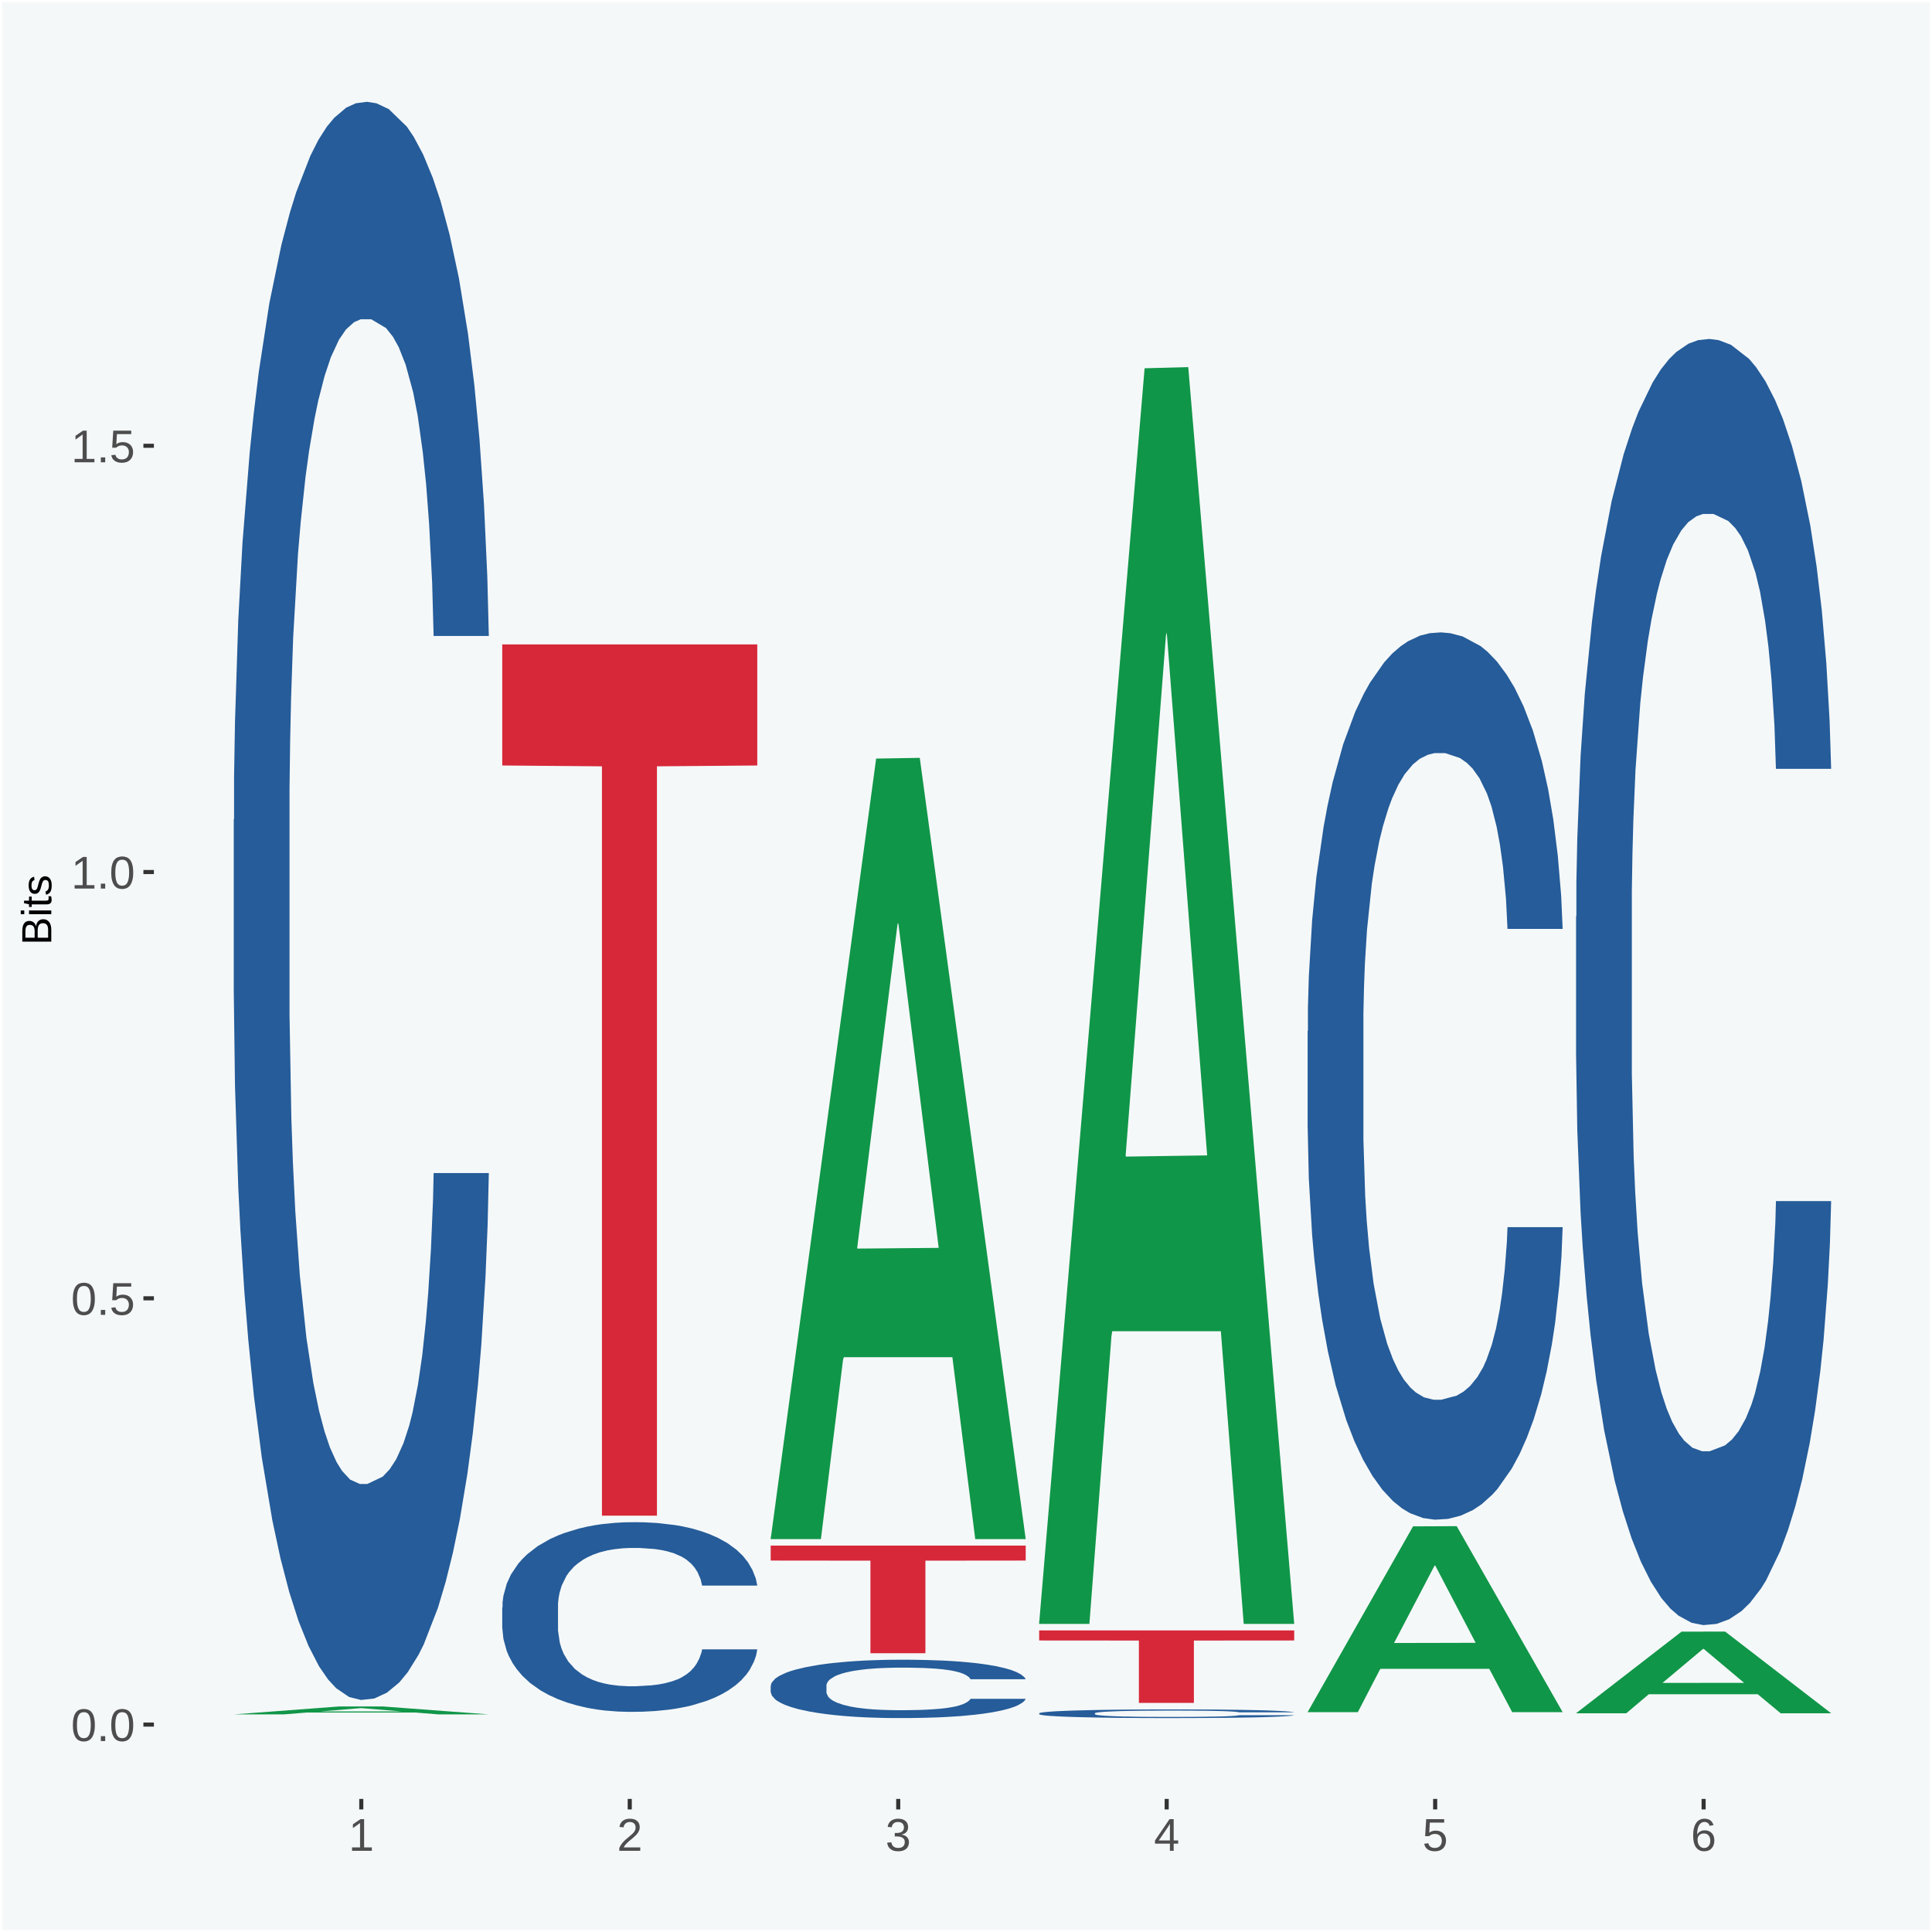 <?xml version="1.0" encoding="UTF-8"?>
<svg xmlns="http://www.w3.org/2000/svg" xmlns:xlink="http://www.w3.org/1999/xlink" width="504pt" height="504pt" viewBox="0 0 504 504" version="1.1">
<defs>
<g>
<symbol overflow="visible" id="glyph0-0">
<path style="stroke:none;" d="M 0.406 0 L 0.406 -8 L 3.594 -8 L 3.594 0 Z M 0.797 -0.406 L 3.188 -0.406 L 3.188 -7.594 L 0.797 -7.594 Z M 0.797 -0.406 "/>
</symbol>
<symbol overflow="visible" id="glyph0-1">
<path style="stroke:none;" d="M 6.203 -4.125 C 6.203 -3.332 6.125 -2.664 5.969 -2.125 C 5.82 -1.582 5.617 -1.145 5.359 -0.812 C 5.098 -0.477 4.789 -0.238 4.438 -0.094 C 4.094 0.051 3.723 0.125 3.328 0.125 C 2.922 0.125 2.539 0.051 2.188 -0.094 C 1.844 -0.238 1.539 -0.477 1.281 -0.812 C 1.031 -1.145 0.832 -1.582 0.688 -2.125 C 0.539 -2.664 0.469 -3.332 0.469 -4.125 C 0.469 -4.957 0.539 -5.645 0.688 -6.188 C 0.832 -6.738 1.035 -7.176 1.297 -7.5 C 1.555 -7.82 1.859 -8.047 2.203 -8.172 C 2.555 -8.305 2.941 -8.375 3.359 -8.375 C 3.754 -8.375 4.125 -8.305 4.469 -8.172 C 4.812 -8.047 5.113 -7.82 5.375 -7.5 C 5.633 -7.176 5.836 -6.738 5.984 -6.188 C 6.129 -5.645 6.203 -4.957 6.203 -4.125 Z M 5.141 -4.125 C 5.141 -4.781 5.098 -5.328 5.016 -5.766 C 4.941 -6.203 4.828 -6.551 4.672 -6.812 C 4.516 -7.07 4.328 -7.254 4.109 -7.359 C 3.891 -7.473 3.641 -7.531 3.359 -7.531 C 3.055 -7.531 2.789 -7.473 2.562 -7.359 C 2.344 -7.254 2.156 -7.07 2 -6.812 C 1.844 -6.551 1.723 -6.203 1.641 -5.766 C 1.566 -5.328 1.531 -4.781 1.531 -4.125 C 1.531 -3.5 1.57 -2.969 1.656 -2.531 C 1.738 -2.094 1.852 -1.742 2 -1.484 C 2.156 -1.223 2.344 -1.035 2.562 -0.922 C 2.789 -0.805 3.047 -0.75 3.328 -0.75 C 3.609 -0.75 3.859 -0.805 4.078 -0.922 C 4.305 -1.035 4.492 -1.223 4.641 -1.484 C 4.797 -1.742 4.914 -2.094 5 -2.531 C 5.094 -2.969 5.141 -3.5 5.141 -4.125 Z M 5.141 -4.125 "/>
</symbol>
<symbol overflow="visible" id="glyph0-2">
<path style="stroke:none;" d="M 1.094 0 L 1.094 -1.281 L 2.234 -1.281 L 2.234 0 Z M 1.094 0 "/>
</symbol>
<symbol overflow="visible" id="glyph0-3">
<path style="stroke:none;" d="M 6.172 -2.688 C 6.172 -2.27 6.109 -1.891 5.984 -1.547 C 5.859 -1.203 5.672 -0.906 5.422 -0.656 C 5.18 -0.414 4.879 -0.223 4.516 -0.078 C 4.148 0.055 3.723 0.125 3.234 0.125 C 2.805 0.125 2.43 0.07 2.109 -0.031 C 1.785 -0.133 1.508 -0.273 1.281 -0.453 C 1.062 -0.629 0.883 -0.836 0.75 -1.078 C 0.625 -1.316 0.535 -1.57 0.484 -1.844 L 1.547 -1.969 C 1.586 -1.812 1.645 -1.66 1.719 -1.516 C 1.801 -1.367 1.91 -1.238 2.047 -1.125 C 2.18 -1.008 2.348 -0.914 2.547 -0.844 C 2.742 -0.781 2.984 -0.75 3.266 -0.75 C 3.535 -0.75 3.781 -0.789 4 -0.875 C 4.227 -0.957 4.422 -1.078 4.578 -1.234 C 4.734 -1.398 4.852 -1.602 4.938 -1.844 C 5.031 -2.082 5.078 -2.359 5.078 -2.672 C 5.078 -2.922 5.035 -3.148 4.953 -3.359 C 4.867 -3.578 4.75 -3.766 4.594 -3.922 C 4.445 -4.078 4.258 -4.195 4.031 -4.281 C 3.812 -4.363 3.562 -4.406 3.281 -4.406 C 3.113 -4.406 2.953 -4.391 2.797 -4.359 C 2.648 -4.328 2.516 -4.285 2.391 -4.234 C 2.266 -4.18 2.148 -4.117 2.047 -4.047 C 1.941 -3.973 1.844 -3.895 1.75 -3.812 L 0.719 -3.812 L 1 -8.25 L 5.688 -8.25 L 5.688 -7.359 L 1.953 -7.359 L 1.797 -4.734 C 1.984 -4.879 2.219 -5.004 2.5 -5.109 C 2.781 -5.211 3.113 -5.266 3.5 -5.266 C 3.914 -5.266 4.285 -5.203 4.609 -5.078 C 4.941 -4.953 5.223 -4.773 5.453 -4.547 C 5.68 -4.316 5.859 -4.047 5.984 -3.734 C 6.109 -3.422 6.172 -3.07 6.172 -2.688 Z M 6.172 -2.688 "/>
</symbol>
<symbol overflow="visible" id="glyph0-4">
<path style="stroke:none;" d="M 0.922 0 L 0.922 -0.891 L 3.016 -0.891 L 3.016 -7.25 L 1.156 -5.922 L 1.156 -6.922 L 3.109 -8.25 L 4.078 -8.25 L 4.078 -0.891 L 6.094 -0.891 L 6.094 0 Z M 0.922 0 "/>
</symbol>
<symbol overflow="visible" id="glyph0-5">
<path style="stroke:none;" d="M 0.609 0 L 0.609 -0.75 C 0.805 -1.207 1.047 -1.609 1.328 -1.953 C 1.617 -2.305 1.922 -2.625 2.234 -2.906 C 2.555 -3.188 2.867 -3.445 3.172 -3.688 C 3.484 -3.938 3.766 -4.18 4.016 -4.422 C 4.266 -4.66 4.469 -4.91 4.625 -5.172 C 4.781 -5.441 4.859 -5.742 4.859 -6.078 C 4.859 -6.316 4.82 -6.523 4.75 -6.703 C 4.676 -6.879 4.57 -7.023 4.438 -7.141 C 4.312 -7.266 4.156 -7.359 3.969 -7.422 C 3.781 -7.484 3.578 -7.516 3.359 -7.516 C 3.141 -7.516 2.938 -7.484 2.75 -7.422 C 2.57 -7.367 2.41 -7.281 2.266 -7.156 C 2.117 -7.039 2 -6.895 1.906 -6.719 C 1.812 -6.551 1.754 -6.352 1.734 -6.125 L 0.656 -6.219 C 0.688 -6.508 0.766 -6.785 0.891 -7.047 C 1.023 -7.316 1.203 -7.551 1.422 -7.75 C 1.648 -7.945 1.922 -8.098 2.234 -8.203 C 2.555 -8.316 2.93 -8.375 3.359 -8.375 C 3.766 -8.375 4.125 -8.328 4.438 -8.234 C 4.758 -8.141 5.031 -7.992 5.25 -7.797 C 5.477 -7.609 5.648 -7.375 5.766 -7.094 C 5.879 -6.812 5.938 -6.488 5.938 -6.125 C 5.938 -5.844 5.883 -5.578 5.781 -5.328 C 5.688 -5.078 5.555 -4.836 5.391 -4.609 C 5.223 -4.379 5.031 -4.16 4.812 -3.953 C 4.594 -3.742 4.363 -3.535 4.125 -3.328 C 3.895 -3.129 3.656 -2.93 3.406 -2.734 C 3.164 -2.535 2.938 -2.336 2.719 -2.141 C 2.508 -1.941 2.32 -1.738 2.156 -1.531 C 1.988 -1.332 1.859 -1.117 1.766 -0.891 L 6.078 -0.891 L 6.078 0 Z M 0.609 0 "/>
</symbol>
<symbol overflow="visible" id="glyph0-6">
<path style="stroke:none;" d="M 6.141 -2.281 C 6.141 -1.906 6.078 -1.566 5.953 -1.266 C 5.836 -0.973 5.66 -0.723 5.422 -0.516 C 5.18 -0.305 4.883 -0.145 4.531 -0.031 C 4.188 0.07 3.789 0.125 3.344 0.125 C 2.832 0.125 2.398 0.062 2.047 -0.062 C 1.703 -0.195 1.414 -0.367 1.188 -0.578 C 0.957 -0.785 0.785 -1.02 0.672 -1.281 C 0.566 -1.551 0.492 -1.832 0.453 -2.125 L 1.547 -2.219 C 1.578 -2 1.633 -1.801 1.719 -1.625 C 1.801 -1.445 1.914 -1.289 2.062 -1.156 C 2.207 -1.031 2.383 -0.93 2.594 -0.859 C 2.801 -0.785 3.051 -0.75 3.344 -0.75 C 3.875 -0.75 4.289 -0.879 4.594 -1.141 C 4.895 -1.41 5.047 -1.801 5.047 -2.312 C 5.047 -2.613 4.977 -2.859 4.844 -3.047 C 4.707 -3.234 4.539 -3.379 4.344 -3.484 C 4.145 -3.586 3.926 -3.656 3.688 -3.688 C 3.445 -3.727 3.227 -3.75 3.031 -3.75 L 2.438 -3.75 L 2.438 -4.656 L 3.016 -4.656 C 3.211 -4.656 3.414 -4.676 3.625 -4.719 C 3.844 -4.758 4.039 -4.832 4.219 -4.938 C 4.395 -5.051 4.539 -5.195 4.656 -5.375 C 4.77 -5.562 4.828 -5.797 4.828 -6.078 C 4.828 -6.523 4.695 -6.875 4.438 -7.125 C 4.188 -7.383 3.801 -7.516 3.281 -7.516 C 2.82 -7.516 2.445 -7.395 2.156 -7.156 C 1.875 -6.914 1.707 -6.578 1.656 -6.141 L 0.594 -6.234 C 0.633 -6.598 0.734 -6.91 0.891 -7.172 C 1.047 -7.441 1.242 -7.664 1.484 -7.844 C 1.734 -8.02 2.008 -8.148 2.312 -8.234 C 2.625 -8.328 2.953 -8.375 3.297 -8.375 C 3.754 -8.375 4.148 -8.316 4.484 -8.203 C 4.816 -8.086 5.086 -7.93 5.297 -7.734 C 5.516 -7.535 5.672 -7.301 5.766 -7.031 C 5.867 -6.77 5.922 -6.488 5.922 -6.188 C 5.922 -5.945 5.883 -5.723 5.812 -5.516 C 5.75 -5.305 5.645 -5.113 5.5 -4.938 C 5.363 -4.77 5.188 -4.625 4.969 -4.5 C 4.75 -4.383 4.488 -4.297 4.188 -4.234 L 4.188 -4.219 C 4.52 -4.176 4.805 -4.098 5.047 -3.984 C 5.297 -3.867 5.5 -3.723 5.656 -3.547 C 5.82 -3.379 5.941 -3.188 6.016 -2.969 C 6.098 -2.75 6.141 -2.52 6.141 -2.281 Z M 6.141 -2.281 "/>
</symbol>
<symbol overflow="visible" id="glyph0-7">
<path style="stroke:none;" d="M 5.156 -1.875 L 5.156 0 L 4.172 0 L 4.172 -1.875 L 0.281 -1.875 L 0.281 -2.688 L 4.062 -8.25 L 5.156 -8.25 L 5.156 -2.703 L 6.328 -2.703 L 6.328 -1.875 Z M 4.172 -7.062 C 4.16 -7.039 4.141 -7.004 4.109 -6.953 C 4.078 -6.898 4.039 -6.836 4 -6.766 C 3.957 -6.691 3.914 -6.617 3.875 -6.547 C 3.844 -6.473 3.812 -6.414 3.781 -6.375 L 1.656 -3.25 C 1.633 -3.219 1.602 -3.176 1.562 -3.125 C 1.531 -3.07 1.492 -3.02 1.453 -2.969 C 1.422 -2.914 1.383 -2.863 1.344 -2.812 C 1.301 -2.77 1.27 -2.734 1.25 -2.703 L 4.172 -2.703 Z M 4.172 -7.062 "/>
</symbol>
<symbol overflow="visible" id="glyph0-8">
<path style="stroke:none;" d="M 6.141 -2.703 C 6.141 -2.285 6.082 -1.906 5.969 -1.562 C 5.852 -1.219 5.68 -0.922 5.453 -0.672 C 5.234 -0.422 4.957 -0.223 4.625 -0.078 C 4.289 0.055 3.91 0.125 3.484 0.125 C 3.004 0.125 2.582 0.031 2.219 -0.156 C 1.863 -0.344 1.566 -0.609 1.328 -0.953 C 1.086 -1.297 0.906 -1.719 0.781 -2.219 C 0.664 -2.727 0.609 -3.301 0.609 -3.938 C 0.609 -4.676 0.676 -5.32 0.812 -5.875 C 0.945 -6.426 1.141 -6.883 1.391 -7.25 C 1.648 -7.625 1.961 -7.906 2.328 -8.094 C 2.691 -8.281 3.102 -8.375 3.562 -8.375 C 3.844 -8.375 4.102 -8.344 4.344 -8.281 C 4.594 -8.227 4.816 -8.133 5.016 -8 C 5.223 -7.875 5.398 -7.703 5.547 -7.484 C 5.703 -7.273 5.828 -7.016 5.922 -6.703 L 4.906 -6.516 C 4.801 -6.867 4.629 -7.125 4.391 -7.281 C 4.148 -7.445 3.867 -7.531 3.547 -7.531 C 3.266 -7.531 3.004 -7.457 2.766 -7.312 C 2.535 -7.176 2.336 -6.973 2.172 -6.703 C 2.004 -6.43 1.875 -6.086 1.781 -5.672 C 1.695 -5.266 1.656 -4.789 1.656 -4.25 C 1.852 -4.602 2.125 -4.875 2.469 -5.062 C 2.812 -5.25 3.207 -5.344 3.656 -5.344 C 4.031 -5.344 4.367 -5.281 4.672 -5.156 C 4.984 -5.031 5.25 -4.852 5.469 -4.625 C 5.688 -4.406 5.852 -4.129 5.969 -3.797 C 6.082 -3.473 6.141 -3.109 6.141 -2.703 Z M 5.078 -2.656 C 5.078 -2.938 5.039 -3.191 4.969 -3.422 C 4.895 -3.66 4.785 -3.859 4.641 -4.016 C 4.504 -4.18 4.332 -4.305 4.125 -4.391 C 3.926 -4.484 3.688 -4.531 3.406 -4.531 C 3.219 -4.531 3.023 -4.5 2.828 -4.438 C 2.629 -4.383 2.453 -4.289 2.297 -4.156 C 2.141 -4.031 2.008 -3.863 1.906 -3.656 C 1.812 -3.457 1.766 -3.207 1.766 -2.906 C 1.766 -2.602 1.801 -2.316 1.875 -2.047 C 1.957 -1.785 2.07 -1.555 2.219 -1.359 C 2.363 -1.172 2.539 -1.02 2.75 -0.906 C 2.957 -0.789 3.191 -0.734 3.453 -0.734 C 3.703 -0.734 3.926 -0.773 4.125 -0.859 C 4.332 -0.953 4.504 -1.082 4.641 -1.25 C 4.785 -1.414 4.895 -1.613 4.969 -1.844 C 5.039 -2.082 5.078 -2.352 5.078 -2.656 Z M 5.078 -2.656 "/>
</symbol>
<symbol overflow="visible" id="glyph1-0">
<path style="stroke:none;" d="M 0 -0.359 L -7.328 -0.359 L -7.328 -3.281 L 0 -3.281 Z M -0.359 -0.734 L -0.359 -2.922 L -6.969 -2.922 L -6.969 -0.734 Z M -0.359 -0.734 "/>
</symbol>
<symbol overflow="visible" id="glyph1-1">
<path style="stroke:none;" d="M -2.125 -6.75 C -1.75 -6.75 -1.426 -6.676 -1.156 -6.531 C -0.883 -6.383 -0.66 -6.18 -0.484 -5.922 C -0.316 -5.672 -0.191 -5.375 -0.109 -5.031 C -0.035 -4.695 0 -4.344 0 -3.969 L 0 -0.906 L -7.562 -0.906 L -7.562 -3.656 C -7.562 -4.07 -7.523 -4.441 -7.453 -4.766 C -7.391 -5.098 -7.281 -5.379 -7.125 -5.609 C -6.977 -5.836 -6.789 -6.008 -6.562 -6.125 C -6.332 -6.25 -6.055 -6.312 -5.734 -6.312 C -5.523 -6.312 -5.328 -6.281 -5.141 -6.219 C -4.953 -6.164 -4.781 -6.078 -4.625 -5.953 C -4.477 -5.836 -4.348 -5.688 -4.234 -5.5 C -4.129 -5.32 -4.047 -5.113 -3.984 -4.875 C -3.953 -5.176 -3.883 -5.441 -3.781 -5.672 C -3.676 -5.91 -3.539 -6.109 -3.375 -6.266 C -3.219 -6.43 -3.031 -6.551 -2.812 -6.625 C -2.602 -6.707 -2.375 -6.75 -2.125 -6.75 Z M -5.609 -5.281 C -6.016 -5.281 -6.305 -5.141 -6.484 -4.859 C -6.66 -4.586 -6.75 -4.188 -6.75 -3.656 L -6.75 -1.922 L -4.344 -1.922 L -4.344 -3.656 C -4.344 -3.957 -4.375 -4.211 -4.438 -4.422 C -4.5 -4.629 -4.582 -4.797 -4.688 -4.922 C -4.801 -5.047 -4.93 -5.133 -5.078 -5.188 C -5.234 -5.25 -5.41 -5.281 -5.609 -5.281 Z M -2.219 -5.719 C -2.457 -5.719 -2.66 -5.672 -2.828 -5.578 C -2.992 -5.492 -3.129 -5.367 -3.234 -5.203 C -3.348 -5.047 -3.426 -4.848 -3.469 -4.609 C -3.52 -4.379 -3.547 -4.125 -3.547 -3.844 L -3.547 -1.922 L -0.828 -1.922 L -0.828 -3.922 C -0.828 -4.18 -0.848 -4.422 -0.891 -4.641 C -0.93 -4.859 -1.004 -5.047 -1.109 -5.203 C -1.211 -5.367 -1.352 -5.492 -1.531 -5.578 C -1.719 -5.672 -1.945 -5.719 -2.219 -5.719 Z M -2.219 -5.719 "/>
</symbol>
<symbol overflow="visible" id="glyph1-2">
<path style="stroke:none;" d="M -7.047 -0.734 L -7.969 -0.734 L -7.969 -1.703 L -7.047 -1.703 Z M 0 -0.734 L -5.812 -0.734 L -5.812 -1.703 L 0 -1.703 Z M 0 -0.734 "/>
</symbol>
<symbol overflow="visible" id="glyph1-3">
<path style="stroke:none;" d="M -0.047 -2.969 C -0.004 -2.82 0.023 -2.672 0.047 -2.516 C 0.078 -2.367 0.094 -2.195 0.094 -2 C 0.094 -1.227 -0.348 -0.844 -1.234 -0.844 L -5.109 -0.844 L -5.109 -0.172 L -5.812 -0.172 L -5.812 -0.875 L -7.109 -1.156 L -7.109 -1.812 L -5.812 -1.812 L -5.812 -2.875 L -5.109 -2.875 L -5.109 -1.812 L -1.438 -1.812 C -1.156 -1.812 -0.957 -1.852 -0.844 -1.938 C -0.738 -2.031 -0.688 -2.191 -0.688 -2.422 C -0.688 -2.516 -0.691 -2.602 -0.703 -2.688 C -0.711 -2.77 -0.727 -2.863 -0.75 -2.969 Z M -0.047 -2.969 "/>
</symbol>
<symbol overflow="visible" id="glyph1-4">
<path style="stroke:none;" d="M -1.609 -5.109 C -1.336 -5.109 -1.094 -5.051 -0.875 -4.938 C -0.664 -4.832 -0.488 -4.68 -0.344 -4.484 C -0.195 -4.285 -0.082 -4.039 0 -3.75 C 0.07 -3.457 0.109 -3.125 0.109 -2.75 C 0.109 -2.406 0.082 -2.098 0.031 -1.828 C -0.02 -1.555 -0.102 -1.316 -0.219 -1.109 C -0.332 -0.91 -0.484 -0.742 -0.672 -0.609 C -0.859 -0.473 -1.086 -0.375 -1.359 -0.312 L -1.531 -1.156 C -1.219 -1.238 -0.988 -1.41 -0.844 -1.672 C -0.695 -1.93 -0.625 -2.289 -0.625 -2.75 C -0.625 -2.957 -0.641 -3.145 -0.672 -3.312 C -0.703 -3.488 -0.75 -3.641 -0.812 -3.766 C -0.883 -3.891 -0.977 -3.984 -1.094 -4.047 C -1.207 -4.117 -1.352 -4.156 -1.531 -4.156 C -1.707 -4.156 -1.848 -4.113 -1.953 -4.031 C -2.066 -3.957 -2.16 -3.844 -2.234 -3.688 C -2.316 -3.539 -2.383 -3.363 -2.438 -3.156 C -2.5 -2.945 -2.562 -2.719 -2.625 -2.469 C -2.688 -2.238 -2.754 -2.008 -2.828 -1.781 C -2.898 -1.551 -3 -1.344 -3.125 -1.156 C -3.25 -0.969 -3.398 -0.816 -3.578 -0.703 C -3.766 -0.586 -4 -0.531 -4.281 -0.531 C -4.812 -0.531 -5.211 -0.719 -5.484 -1.094 C -5.766 -1.477 -5.906 -2.031 -5.906 -2.75 C -5.906 -3.395 -5.789 -3.906 -5.562 -4.281 C -5.332 -4.656 -4.973 -4.895 -4.484 -5 L -4.375 -4.125 C -4.52 -4.094 -4.645 -4.035 -4.75 -3.953 C -4.852 -3.867 -4.938 -3.766 -5 -3.641 C -5.062 -3.516 -5.102 -3.375 -5.125 -3.219 C -5.156 -3.07 -5.172 -2.914 -5.172 -2.75 C -5.172 -2.312 -5.102 -1.988 -4.969 -1.781 C -4.844 -1.582 -4.645 -1.484 -4.375 -1.484 C -4.219 -1.484 -4.086 -1.52 -3.984 -1.594 C -3.879 -1.664 -3.789 -1.77 -3.719 -1.906 C -3.656 -2.051 -3.598 -2.219 -3.547 -2.406 C -3.492 -2.602 -3.438 -2.816 -3.375 -3.047 C -3.332 -3.203 -3.289 -3.359 -3.25 -3.516 C -3.207 -3.68 -3.156 -3.836 -3.094 -3.984 C -3.031 -4.141 -2.957 -4.285 -2.875 -4.422 C -2.789 -4.555 -2.688 -4.672 -2.562 -4.766 C -2.445 -4.867 -2.312 -4.953 -2.156 -5.016 C -2 -5.078 -1.816 -5.109 -1.609 -5.109 Z M -1.609 -5.109 "/>
</symbol>
</g>
<clipPath id="clip1">
  <path d="M 40.148 5.48 L 498.52 5.48 L 498.52 469.281 L 40.148 469.281 Z M 40.148 5.48 "/>
</clipPath>
</defs>
<g id="surface1">
<rect x="0" y="0" width="504" height="504" style="fill:rgb(96.078%,97.255%,97.647%);fill-opacity:1;stroke:none;"/>
<path style="fill:none;stroke-width:1.07;stroke-linecap:round;stroke-linejoin:round;stroke:rgb(100%,100%,100%);stroke-opacity:1;stroke-miterlimit:10;" d="M 0 0 L 504 0 L 504 504 L 0 504 Z M 0 0 " transform="matrix(1,0,0,-1,0,504)"/>
<g clip-path="url(#clip1)" clip-rule="nonzero">
<path style=" stroke:none;fill-rule:nonzero;fill:rgb(96.078%,97.255%,97.647%);fill-opacity:1;" d="M 40.148 469.281 L 498.52 469.281 L 498.52 5.48 L 40.148 5.48 Z M 40.148 469.281 "/>
</g>
<path style=" stroke:none;fill-rule:nonzero;fill:rgb(6.274%,58.824%,28.235%);fill-opacity:1;" d="M 60.98 447.23 L 61.051 447.23 L 88.488 445.16 L 99.871 445.16 L 127.52 447.23 L 114.352 447.23 L 108.379 446.75 L 80.051 446.75 L 79.852 446.762 L 74.078 447.23 L 60.98 447.23 L 83.621 446.461 L 104.809 446.461 L 94.32 445.602 L 94.18 445.602 L 94.039 445.609 L 83.551 446.461 L 83.621 446.461 Z M 60.98 447.23 "/>
<path style=" stroke:none;fill-rule:nonzero;fill:rgb(14.51%,36.078%,60.001%);fill-opacity:1;" d="M 60.98 213.879 L 61.059 213.5 L 61.059 202.84 L 61.301 188.371 L 62.16 161.719 L 63.262 141.539 L 65.148 117.941 L 66.172 108.039 L 67.512 97 L 70.262 79.102 L 73.41 63.871 L 75.609 55.5 L 77.262 50.172 L 80.961 40.648 L 83.078 36.461 L 85.281 33.031 L 87.172 30.75 L 90.32 28.078 L 92.828 26.941 L 95.738 26.559 L 98.18 26.941 L 101.41 28.461 L 106.129 33.031 L 107.93 35.699 L 110.371 40.27 L 112.891 46.359 L 114.93 52.449 L 117.289 61.211 L 119.73 72.629 L 122.09 87.102 L 123.738 100.422 L 125.078 114.512 L 126.262 131.641 L 127.121 150.301 L 127.52 165.91 L 113.121 165.91 L 112.73 151.82 L 111.941 136.59 L 111.16 126.309 L 110.289 117.941 L 108.961 108.422 L 107.781 102.328 L 105.809 95.09 L 104 90.531 L 102.512 87.859 L 100.699 85.578 L 96.852 83.289 L 94.09 83.289 L 92.359 84.051 L 90.238 85.961 L 88.43 88.621 L 86.309 93.191 L 84.66 98.141 L 83 104.609 L 82.059 109.18 L 80.641 117.559 L 79.699 124.41 L 78.441 136.211 L 77.73 144.59 L 76.48 166.289 L 75.93 182.281 L 75.691 193.32 L 75.531 205.512 L 75.531 264.898 L 76 291.551 L 76.398 302.98 L 77.031 315.922 L 78.211 332.672 L 79.941 349.051 L 81.75 360.852 L 83.238 368.078 L 84.66 373.41 L 86.07 377.602 L 87.801 381.41 L 89.219 383.691 L 91.34 385.98 L 93.859 387.121 L 95.82 387.121 L 99.828 385.219 L 101.641 383.309 L 103.371 380.648 L 105.262 376.461 L 106.75 371.891 L 107.621 368.461 L 109.031 361.23 L 110.141 353.621 L 111.078 344.859 L 111.711 337.238 L 112.422 325.82 L 112.969 312.879 L 113.121 306.02 L 127.52 306.02 L 127.199 319.73 L 126.648 333.059 L 125.551 350.949 L 124.68 361.23 L 123.352 373.789 L 121.93 384.461 L 119.969 396.262 L 118.16 405.012 L 116.27 412.629 L 114.23 419.48 L 110.531 429 L 109.191 431.672 L 106.359 436.238 L 104.16 438.898 L 100.93 441.57 L 97.629 443.09 L 94.172 443.469 L 91.102 442.711 L 87.719 440.422 L 85.602 438.141 L 83.238 434.711 L 80.488 429.379 L 77.891 422.91 L 75.449 415.289 L 73.172 406.539 L 71.051 396.641 L 68.301 380.27 L 66.25 364.281 L 64.762 349.43 L 63.738 336.859 L 62.711 320.871 L 62.16 309.828 L 61.301 283.18 L 60.98 258.43 Z M 60.98 213.879 "/>
<path style=" stroke:none;fill-rule:nonzero;fill:rgb(14.51%,36.078%,60.001%);fill-opacity:1;" d="M 131.02 419.32 L 131.102 419.281 L 131.102 418.012 L 131.328 416.289 L 132.199 413.129 L 133.301 410.73 L 135.191 407.93 L 136.211 406.762 L 137.551 405.449 L 140.301 403.32 L 143.441 401.512 L 145.648 400.52 L 147.301 399.891 L 150.988 398.762 L 153.121 398.262 L 155.32 397.852 L 157.211 397.578 L 160.352 397.27 L 162.871 397.129 L 165.781 397.09 L 168.219 397.129 L 171.441 397.309 L 176.16 397.852 L 177.969 398.172 L 180.41 398.711 L 182.922 399.441 L 184.969 400.16 L 187.328 401.199 L 189.762 402.551 L 192.121 404.27 L 193.77 405.852 L 195.109 407.531 L 196.289 409.559 L 197.16 411.77 L 197.551 413.629 L 183.16 413.629 L 182.762 411.961 L 181.98 410.148 L 181.191 408.93 L 180.328 407.93 L 178.988 406.801 L 177.809 406.078 L 175.84 405.219 L 174.039 404.68 L 172.539 404.359 L 170.73 404.09 L 166.879 403.82 L 164.129 403.82 L 162.398 403.91 L 160.27 404.141 L 158.461 404.449 L 156.34 404.988 L 154.691 405.578 L 153.039 406.352 L 152.09 406.891 L 150.68 407.891 L 149.73 408.699 L 148.48 410.102 L 147.77 411.102 L 146.512 413.672 L 145.961 415.57 L 145.719 416.879 L 145.57 418.328 L 145.57 425.379 L 146.039 428.539 L 146.43 429.898 L 147.059 431.441 L 148.238 433.422 L 149.969 435.371 L 151.781 436.77 L 153.27 437.629 L 154.691 438.262 L 156.102 438.762 L 157.84 439.211 L 159.25 439.48 L 161.371 439.75 L 163.891 439.891 L 165.859 439.891 L 169.871 439.66 L 171.68 439.441 L 173.41 439.121 L 175.289 438.621 L 176.789 438.078 L 177.648 437.672 L 179.07 436.809 L 180.172 435.91 L 181.109 434.871 L 181.738 433.969 L 182.449 432.609 L 183 431.07 L 183.16 430.262 L 197.551 430.262 L 197.238 431.891 L 196.68 433.469 L 195.578 435.59 L 194.719 436.809 L 193.379 438.309 L 191.969 439.57 L 190 440.969 L 188.191 442.012 L 186.301 442.922 L 184.262 443.73 L 180.559 444.859 L 179.23 445.18 L 176.391 445.719 L 174.191 446.031 L 170.969 446.352 L 167.672 446.531 L 164.211 446.578 L 161.141 446.488 L 157.762 446.219 L 155.629 445.941 L 153.27 445.539 L 150.52 444.898 L 147.93 444.141 L 145.488 443.23 L 143.211 442.191 L 141.078 441.02 L 138.328 439.07 L 136.289 437.18 L 134.789 435.41 L 133.77 433.922 L 132.75 432.02 L 132.199 430.711 L 131.328 427.551 L 131.02 424.609 Z M 131.02 419.32 "/>
<path style=" stroke:none;fill-rule:nonzero;fill:rgb(83.922%,15.686%,22.353%);fill-opacity:1;" d="M 131.02 168.109 L 197.551 168.109 L 197.551 199.691 L 171.379 199.91 L 171.379 395.391 L 157.031 395.391 L 157.031 199.91 L 131.02 199.691 Z M 131.02 168.109 "/>
<path style=" stroke:none;fill-rule:nonzero;fill:rgb(6.274%,58.824%,28.235%);fill-opacity:1;" d="M 201.051 401.129 L 201.121 400.93 L 228.559 197.891 L 239.941 197.699 L 267.578 401.512 L 254.41 401.512 L 248.449 354.051 L 220.121 354.051 L 219.91 354.809 L 214.148 401.512 L 201.051 401.512 L 201.051 401.129 L 223.691 325.719 L 244.879 325.531 L 234.391 241.141 L 234.25 240.762 L 234.109 241.328 L 223.621 325.531 L 223.691 325.719 Z M 201.051 401.129 "/>
<path style=" stroke:none;fill-rule:nonzero;fill:rgb(14.51%,36.078%,60.001%);fill-opacity:1;" d="M 201.051 439.809 L 201.129 439.789 L 201.129 439.398 L 201.371 438.879 L 202.23 437.898 L 203.328 437.172 L 205.219 436.301 L 206.238 435.941 L 207.578 435.539 L 210.328 434.891 L 213.48 434.328 L 215.68 434.02 L 217.328 433.828 L 221.031 433.48 L 223.148 433.328 L 225.352 433.199 L 227.238 433.121 L 230.391 433.02 L 232.898 432.98 L 235.809 432.969 L 238.25 432.98 L 241.469 433.039 L 246.191 433.199 L 248 433.301 L 250.441 433.469 L 252.961 433.691 L 255 433.91 L 257.359 434.23 L 259.801 434.648 L 262.16 435.18 L 263.809 435.66 L 265.148 436.18 L 266.328 436.801 L 267.191 437.488 L 267.578 438.059 L 253.191 438.059 L 252.801 437.539 L 252.012 436.988 L 251.23 436.609 L 250.359 436.301 L 249.02 435.961 L 247.84 435.73 L 245.879 435.469 L 244.07 435.301 L 242.578 435.211 L 240.77 435.121 L 236.91 435.039 L 234.16 435.039 L 232.43 435.07 L 230.309 435.141 L 228.5 435.23 L 226.371 435.398 L 224.719 435.578 L 223.07 435.82 L 222.129 435.98 L 220.711 436.289 L 219.77 436.539 L 218.512 436.969 L 217.801 437.281 L 216.539 438.07 L 215.988 438.648 L 215.762 439.059 L 215.602 439.5 L 215.602 441.672 L 216.07 442.648 L 216.469 443.059 L 217.09 443.539 L 218.27 444.148 L 220 444.738 L 221.809 445.18 L 223.309 445.441 L 224.719 445.629 L 226.141 445.789 L 227.871 445.93 L 229.281 446.012 L 231.41 446.09 L 233.922 446.141 L 235.891 446.141 L 239.898 446.07 L 241.711 446 L 243.441 445.898 L 245.328 445.75 L 246.82 445.578 L 247.691 445.449 L 249.102 445.191 L 250.199 444.91 L 251.148 444.59 L 251.781 444.309 L 252.48 443.898 L 253.031 443.422 L 253.191 443.172 L 267.578 443.172 L 267.27 443.672 L 266.719 444.16 L 265.621 444.809 L 264.75 445.191 L 263.422 445.648 L 262 446.039 L 260.031 446.469 L 258.23 446.789 L 256.34 447.07 L 254.289 447.32 L 250.602 447.672 L 249.262 447.762 L 246.43 447.93 L 244.23 448.031 L 241 448.121 L 237.699 448.18 L 234.238 448.191 L 231.172 448.172 L 227.789 448.078 L 225.672 448 L 223.309 447.871 L 220.559 447.68 L 217.961 447.441 L 215.52 447.16 L 213.238 446.84 L 211.121 446.48 L 208.371 445.891 L 206.32 445.301 L 204.828 444.762 L 203.801 444.301 L 202.781 443.719 L 202.23 443.309 L 201.371 442.34 L 201.051 441.441 Z M 201.051 439.809 "/>
<path style=" stroke:none;fill-rule:nonzero;fill:rgb(83.922%,15.686%,22.353%);fill-opacity:1;" d="M 201.051 403.199 L 267.578 403.199 L 267.578 407.102 L 241.41 407.129 L 241.41 431.27 L 227.07 431.27 L 227.07 407.129 L 201.051 407.102 Z M 201.051 403.199 "/>
<path style=" stroke:none;fill-rule:nonzero;fill:rgb(6.274%,58.824%,28.235%);fill-opacity:1;" d="M 271.09 423.012 L 271.148 422.711 L 298.59 96.07 L 309.98 95.762 L 337.621 423.629 L 324.449 423.629 L 318.48 347.281 L 290.148 347.281 L 289.949 348.512 L 284.191 423.629 L 271.09 423.629 L 271.09 423.012 L 293.719 301.719 L 314.91 301.41 L 304.422 165.648 L 304.281 165.031 L 304.148 165.961 L 293.648 301.41 L 293.719 301.719 Z M 271.09 423.012 "/>
<path style=" stroke:none;fill-rule:nonzero;fill:rgb(14.51%,36.078%,60.001%);fill-opacity:1;" d="M 271.09 446.949 L 271.16 446.949 L 271.16 446.891 L 271.398 446.809 L 272.27 446.672 L 273.371 446.559 L 275.25 446.43 L 276.281 446.379 L 277.609 446.32 L 280.371 446.219 L 283.512 446.141 L 285.711 446.09 L 287.359 446.059 L 291.059 446.012 L 293.18 445.988 L 295.391 445.969 L 297.27 445.961 L 300.422 445.941 L 308.281 445.941 L 311.512 445.949 L 316.23 445.969 L 318.039 445.98 L 320.469 446.012 L 322.988 446.039 L 325.031 446.078 L 327.391 446.121 L 329.828 446.18 L 332.191 446.262 L 333.84 446.34 L 335.18 446.41 L 336.359 446.5 L 337.219 446.609 L 337.621 446.691 L 323.23 446.691 L 322.828 446.609 L 322.051 446.531 L 321.262 446.48 L 320.391 446.43 L 319.059 446.379 L 317.879 446.352 L 315.91 446.309 L 314.102 446.281 L 312.609 446.27 L 310.801 446.25 L 306.949 446.238 L 304.191 446.238 L 302.461 446.25 L 300.34 446.262 L 298.531 446.27 L 296.41 446.301 L 294.762 446.32 L 293.109 446.359 L 292.16 446.379 L 290.75 446.43 L 289.801 446.469 L 288.539 446.531 L 287.84 446.57 L 286.578 446.691 L 286.031 446.781 L 285.789 446.84 L 285.629 446.898 L 285.629 447.23 L 286.109 447.371 L 286.5 447.43 L 287.129 447.5 L 288.309 447.59 L 290.039 447.68 L 291.852 447.75 L 293.34 447.789 L 294.762 447.809 L 296.172 447.84 L 297.898 447.859 L 299.32 447.871 L 301.441 447.879 L 303.961 447.891 L 305.922 447.891 L 309.941 447.879 L 311.738 447.871 L 313.469 447.852 L 315.359 447.828 L 316.859 447.809 L 317.719 447.789 L 319.141 447.75 L 320.238 447.711 L 321.18 447.66 L 321.809 447.621 L 322.52 447.559 L 323.07 447.488 L 323.23 447.449 L 337.621 447.449 L 337.301 447.52 L 336.75 447.602 L 335.648 447.691 L 334.789 447.75 L 333.449 447.82 L 332.031 447.871 L 330.07 447.941 L 328.262 447.988 L 326.371 448.031 L 324.328 448.059 L 320.629 448.121 L 319.289 448.129 L 316.461 448.148 L 314.262 448.172 L 311.039 448.18 L 307.73 448.191 L 301.211 448.191 L 297.82 448.18 L 295.699 448.16 L 293.34 448.148 L 290.59 448.121 L 287.988 448.078 L 285.559 448.039 L 283.281 447.988 L 281.148 447.941 L 278.398 447.852 L 276.352 447.762 L 274.859 447.68 L 273.84 447.621 L 272.82 447.531 L 272.27 447.469 L 271.398 447.328 L 271.09 447.191 Z M 271.09 446.949 "/>
<path style=" stroke:none;fill-rule:nonzero;fill:rgb(83.922%,15.686%,22.353%);fill-opacity:1;" d="M 271.09 425.32 L 337.621 425.32 L 337.621 427.949 L 311.449 427.969 L 311.449 444.238 L 297.102 444.238 L 297.102 427.969 L 271.09 427.949 Z M 271.09 425.32 "/>
<path style=" stroke:none;fill-rule:nonzero;fill:rgb(6.274%,58.824%,28.235%);fill-opacity:1;" d="M 341.121 446.559 L 341.191 446.512 L 368.621 398.18 L 380.012 398.129 L 407.648 446.648 L 394.48 446.648 L 388.512 435.352 L 360.191 435.352 L 359.98 435.531 L 354.219 446.648 L 341.121 446.648 L 341.121 446.559 L 363.75 428.609 L 384.949 428.559 L 374.449 408.469 L 374.32 408.379 L 374.18 408.52 L 363.691 428.559 L 363.75 428.609 Z M 341.121 446.559 "/>
<path style=" stroke:none;fill-rule:nonzero;fill:rgb(14.51%,36.078%,60.001%);fill-opacity:1;" d="M 341.121 268.969 L 341.199 268.762 L 341.199 262.84 L 341.43 254.809 L 342.301 240.012 L 343.398 228.809 L 345.289 215.699 L 346.309 210.199 L 347.648 204.07 L 350.398 194.141 L 353.539 185.68 L 355.75 181.031 L 357.398 178.07 L 361.09 172.789 L 363.219 170.461 L 365.422 168.559 L 367.309 167.289 L 370.449 165.809 L 372.969 165.18 L 375.879 164.969 L 378.32 165.18 L 381.539 166.02 L 386.262 168.559 L 388.07 170.039 L 390.512 172.578 L 393.02 175.961 L 395.07 179.34 L 397.43 184.199 L 399.871 190.539 L 402.23 198.578 L 403.879 205.98 L 405.211 213.801 L 406.391 223.309 L 407.262 233.672 L 407.648 242.328 L 393.262 242.328 L 392.871 234.512 L 392.078 226.059 L 391.289 220.352 L 390.43 215.699 L 389.09 210.41 L 387.91 207.031 L 385.949 203.02 L 384.141 200.48 L 382.641 199 L 380.828 197.73 L 376.98 196.461 L 374.23 196.461 L 372.5 196.891 L 370.371 197.941 L 368.57 199.422 L 366.441 201.961 L 364.789 204.711 L 363.141 208.301 L 362.199 210.84 L 360.781 215.488 L 359.84 219.289 L 358.578 225.852 L 357.871 230.5 L 356.609 242.551 L 356.059 251.422 L 355.828 257.551 L 355.672 264.32 L 355.672 297.301 L 356.141 312.09 L 356.531 318.43 L 357.16 325.621 L 358.34 334.922 L 360.07 344.012 L 361.879 350.57 L 363.379 354.578 L 364.789 357.539 L 366.211 359.871 L 367.941 361.98 L 369.352 363.25 L 371.48 364.52 L 373.988 365.148 L 375.961 365.148 L 379.969 364.09 L 381.781 363.039 L 383.512 361.559 L 385.398 359.23 L 386.891 356.699 L 387.75 354.789 L 389.172 350.781 L 390.27 346.551 L 391.219 341.691 L 391.84 337.461 L 392.551 331.121 L 393.102 323.93 L 393.262 320.129 L 407.648 320.129 L 407.34 327.738 L 406.789 335.129 L 405.691 345.07 L 404.82 350.781 L 403.48 357.75 L 402.07 363.672 L 400.102 370.23 L 398.289 375.09 L 396.41 379.32 L 394.359 383.121 L 390.66 388.398 L 389.328 389.879 L 386.5 392.422 L 384.289 393.898 L 381.07 395.379 L 377.77 396.23 L 374.309 396.441 L 371.238 396.012 L 367.859 394.75 L 365.73 393.48 L 363.379 391.578 L 360.621 388.621 L 358.031 385.02 L 355.59 380.789 L 353.309 375.93 L 351.191 370.441 L 348.43 361.352 L 346.391 352.469 L 344.891 344.219 L 343.871 337.25 L 342.852 328.371 L 342.301 322.238 L 341.43 307.441 L 341.121 293.699 Z M 341.121 268.969 "/>
<path style=" stroke:none;fill-rule:nonzero;fill:rgb(6.274%,58.824%,28.235%);fill-opacity:1;" d="M 411.148 446.898 L 411.219 446.879 L 438.66 425.648 L 450.039 425.629 L 477.691 446.941 L 464.52 446.941 L 458.551 441.98 L 430.219 441.98 L 430.02 442.059 L 424.25 446.941 L 411.148 446.941 L 411.148 446.898 L 433.789 439.02 L 454.98 439 L 444.488 430.18 L 444.352 430.141 L 444.211 430.199 L 433.719 439 L 433.789 439.02 Z M 411.148 446.898 "/>
<path style=" stroke:none;fill-rule:nonzero;fill:rgb(14.51%,36.078%,60.001%);fill-opacity:1;" d="M 411.148 239.18 L 411.23 238.871 L 411.23 230.289 L 411.469 218.648 L 412.328 197.199 L 413.43 180.961 L 415.32 161.961 L 416.34 154 L 417.68 145.109 L 420.43 130.711 L 423.578 118.449 L 425.781 111.711 L 427.43 107.422 L 431.129 99.762 L 433.25 96.391 L 435.449 93.629 L 437.34 91.789 L 440.488 89.648 L 443 88.73 L 445.91 88.422 L 448.352 88.73 L 451.578 89.961 L 456.289 93.629 L 458.102 95.781 L 460.539 99.449 L 463.059 104.359 L 465.102 109.262 L 467.461 116.309 L 469.898 125.5 L 472.262 137.141 L 473.91 147.871 L 475.25 159.199 L 476.43 172.988 L 477.289 188.012 L 477.691 200.57 L 463.289 200.57 L 462.898 189.23 L 462.109 176.98 L 461.328 168.699 L 460.461 161.961 L 459.129 154.301 L 457.949 149.398 L 455.98 143.578 L 454.172 139.898 L 452.68 137.762 L 450.871 135.922 L 447.012 134.078 L 444.262 134.078 L 442.531 134.691 L 440.41 136.219 L 438.602 138.371 L 436.48 142.051 L 434.82 146.031 L 433.172 151.238 L 432.23 154.91 L 430.809 161.66 L 429.871 167.172 L 428.609 176.672 L 427.898 183.41 L 426.648 200.879 L 426.102 213.738 L 425.859 222.629 L 425.699 232.441 L 425.699 280.238 L 426.172 301.68 L 426.57 310.879 L 427.199 321.289 L 428.379 334.781 L 430.109 347.949 L 431.922 357.449 L 433.41 363.27 L 434.82 367.559 L 436.238 370.93 L 437.969 374 L 439.391 375.84 L 441.512 377.672 L 444.031 378.59 L 445.988 378.59 L 450 377.059 L 451.809 375.531 L 453.539 373.379 L 455.43 370.012 L 456.922 366.34 L 457.789 363.578 L 459.199 357.762 L 460.309 351.629 L 461.25 344.578 L 461.879 338.449 L 462.59 329.262 L 463.141 318.84 L 463.289 313.328 L 477.691 313.328 L 477.371 324.359 L 476.82 335.078 L 475.719 349.48 L 474.852 357.762 L 473.52 367.871 L 472.102 376.449 L 470.141 385.949 L 468.328 392.988 L 466.441 399.121 L 464.391 404.641 L 460.699 412.301 L 459.359 414.441 L 456.531 418.121 L 454.328 420.262 L 451.102 422.41 L 447.801 423.629 L 444.34 423.941 L 441.27 423.328 L 437.891 421.488 L 435.77 419.648 L 433.41 416.891 L 430.66 412.602 L 428.059 407.398 L 425.621 401.27 L 423.34 394.219 L 421.219 386.25 L 418.469 373.078 L 416.422 360.211 L 414.93 348.262 L 413.91 338.148 L 412.879 325.281 L 412.328 316.391 L 411.469 294.941 L 411.148 275.031 Z M 411.148 239.18 "/>
<g style="fill:rgb(30.196%,30.196%,30.196%);fill-opacity:1;">
  <use xlink:href="#glyph0-1" x="18.54" y="454.19"/>
  <use xlink:href="#glyph0-2" x="25.212" y="454.19"/>
  <use xlink:href="#glyph0-1" x="28.548" y="454.19"/>
</g>
<g style="fill:rgb(30.196%,30.196%,30.196%);fill-opacity:1;">
  <use xlink:href="#glyph0-1" x="18.54" y="343"/>
  <use xlink:href="#glyph0-2" x="25.212" y="343"/>
  <use xlink:href="#glyph0-3" x="28.548" y="343"/>
</g>
<g style="fill:rgb(30.196%,30.196%,30.196%);fill-opacity:1;">
  <use xlink:href="#glyph0-4" x="18.54" y="231.8"/>
  <use xlink:href="#glyph0-2" x="25.212" y="231.8"/>
  <use xlink:href="#glyph0-1" x="28.548" y="231.8"/>
</g>
<g style="fill:rgb(30.196%,30.196%,30.196%);fill-opacity:1;">
  <use xlink:href="#glyph0-4" x="18.54" y="120.6"/>
  <use xlink:href="#glyph0-2" x="25.212" y="120.6"/>
  <use xlink:href="#glyph0-3" x="28.548" y="120.6"/>
</g>
<path style="fill:none;stroke-width:1.07;stroke-linecap:butt;stroke-linejoin:round;stroke:rgb(20%,20%,20%);stroke-opacity:1;stroke-miterlimit:10;" d="M 37.41 54.109 L 40.148 54.109 " transform="matrix(1,0,0,-1,0,504)"/>
<path style="fill:none;stroke-width:1.07;stroke-linecap:butt;stroke-linejoin:round;stroke:rgb(20%,20%,20%);stroke-opacity:1;stroke-miterlimit:10;" d="M 37.41 165.309 L 40.148 165.309 " transform="matrix(1,0,0,-1,0,504)"/>
<path style="fill:none;stroke-width:1.07;stroke-linecap:butt;stroke-linejoin:round;stroke:rgb(20%,20%,20%);stroke-opacity:1;stroke-miterlimit:10;" d="M 37.41 276.512 L 40.148 276.512 " transform="matrix(1,0,0,-1,0,504)"/>
<path style="fill:none;stroke-width:1.07;stroke-linecap:butt;stroke-linejoin:round;stroke:rgb(20%,20%,20%);stroke-opacity:1;stroke-miterlimit:10;" d="M 37.41 387.711 L 40.148 387.711 " transform="matrix(1,0,0,-1,0,504)"/>
<path style="fill:none;stroke-width:1.07;stroke-linecap:butt;stroke-linejoin:round;stroke:rgb(20%,20%,20%);stroke-opacity:1;stroke-miterlimit:10;" d="M 94.25 31.98 L 94.25 34.719 " transform="matrix(1,0,0,-1,0,504)"/>
<path style="fill:none;stroke-width:1.07;stroke-linecap:butt;stroke-linejoin:round;stroke:rgb(20%,20%,20%);stroke-opacity:1;stroke-miterlimit:10;" d="M 164.281 31.98 L 164.281 34.719 " transform="matrix(1,0,0,-1,0,504)"/>
<path style="fill:none;stroke-width:1.07;stroke-linecap:butt;stroke-linejoin:round;stroke:rgb(20%,20%,20%);stroke-opacity:1;stroke-miterlimit:10;" d="M 234.32 31.98 L 234.32 34.719 " transform="matrix(1,0,0,-1,0,504)"/>
<path style="fill:none;stroke-width:1.07;stroke-linecap:butt;stroke-linejoin:round;stroke:rgb(20%,20%,20%);stroke-opacity:1;stroke-miterlimit:10;" d="M 304.352 31.98 L 304.352 34.719 " transform="matrix(1,0,0,-1,0,504)"/>
<path style="fill:none;stroke-width:1.07;stroke-linecap:butt;stroke-linejoin:round;stroke:rgb(20%,20%,20%);stroke-opacity:1;stroke-miterlimit:10;" d="M 374.391 31.98 L 374.391 34.719 " transform="matrix(1,0,0,-1,0,504)"/>
<path style="fill:none;stroke-width:1.07;stroke-linecap:butt;stroke-linejoin:round;stroke:rgb(20%,20%,20%);stroke-opacity:1;stroke-miterlimit:10;" d="M 444.422 31.98 L 444.422 34.719 " transform="matrix(1,0,0,-1,0,504)"/>
<g style="fill:rgb(30.196%,30.196%,30.196%);fill-opacity:1;">
  <use xlink:href="#glyph0-4" x="90.91" y="482.82"/>
</g>
<g style="fill:rgb(30.196%,30.196%,30.196%);fill-opacity:1;">
  <use xlink:href="#glyph0-5" x="160.95" y="482.82"/>
</g>
<g style="fill:rgb(30.196%,30.196%,30.196%);fill-opacity:1;">
  <use xlink:href="#glyph0-6" x="230.98" y="482.82"/>
</g>
<g style="fill:rgb(30.196%,30.196%,30.196%);fill-opacity:1;">
  <use xlink:href="#glyph0-7" x="301.02" y="482.82"/>
</g>
<g style="fill:rgb(30.196%,30.196%,30.196%);fill-opacity:1;">
  <use xlink:href="#glyph0-3" x="371.05" y="482.82"/>
</g>
<g style="fill:rgb(30.196%,30.196%,30.196%);fill-opacity:1;">
  <use xlink:href="#glyph0-8" x="441.08" y="482.82"/>
</g>
<g style="fill:rgb(0%,0%,0%);fill-opacity:1;">
  <use xlink:href="#glyph1-1" x="13.38" y="246.55"/>
  <use xlink:href="#glyph1-2" x="13.38" y="239.213"/>
  <use xlink:href="#glyph1-3" x="13.38" y="236.771"/>
  <use xlink:href="#glyph1-4" x="13.38" y="233.713"/>
</g>
</g>
</svg>

